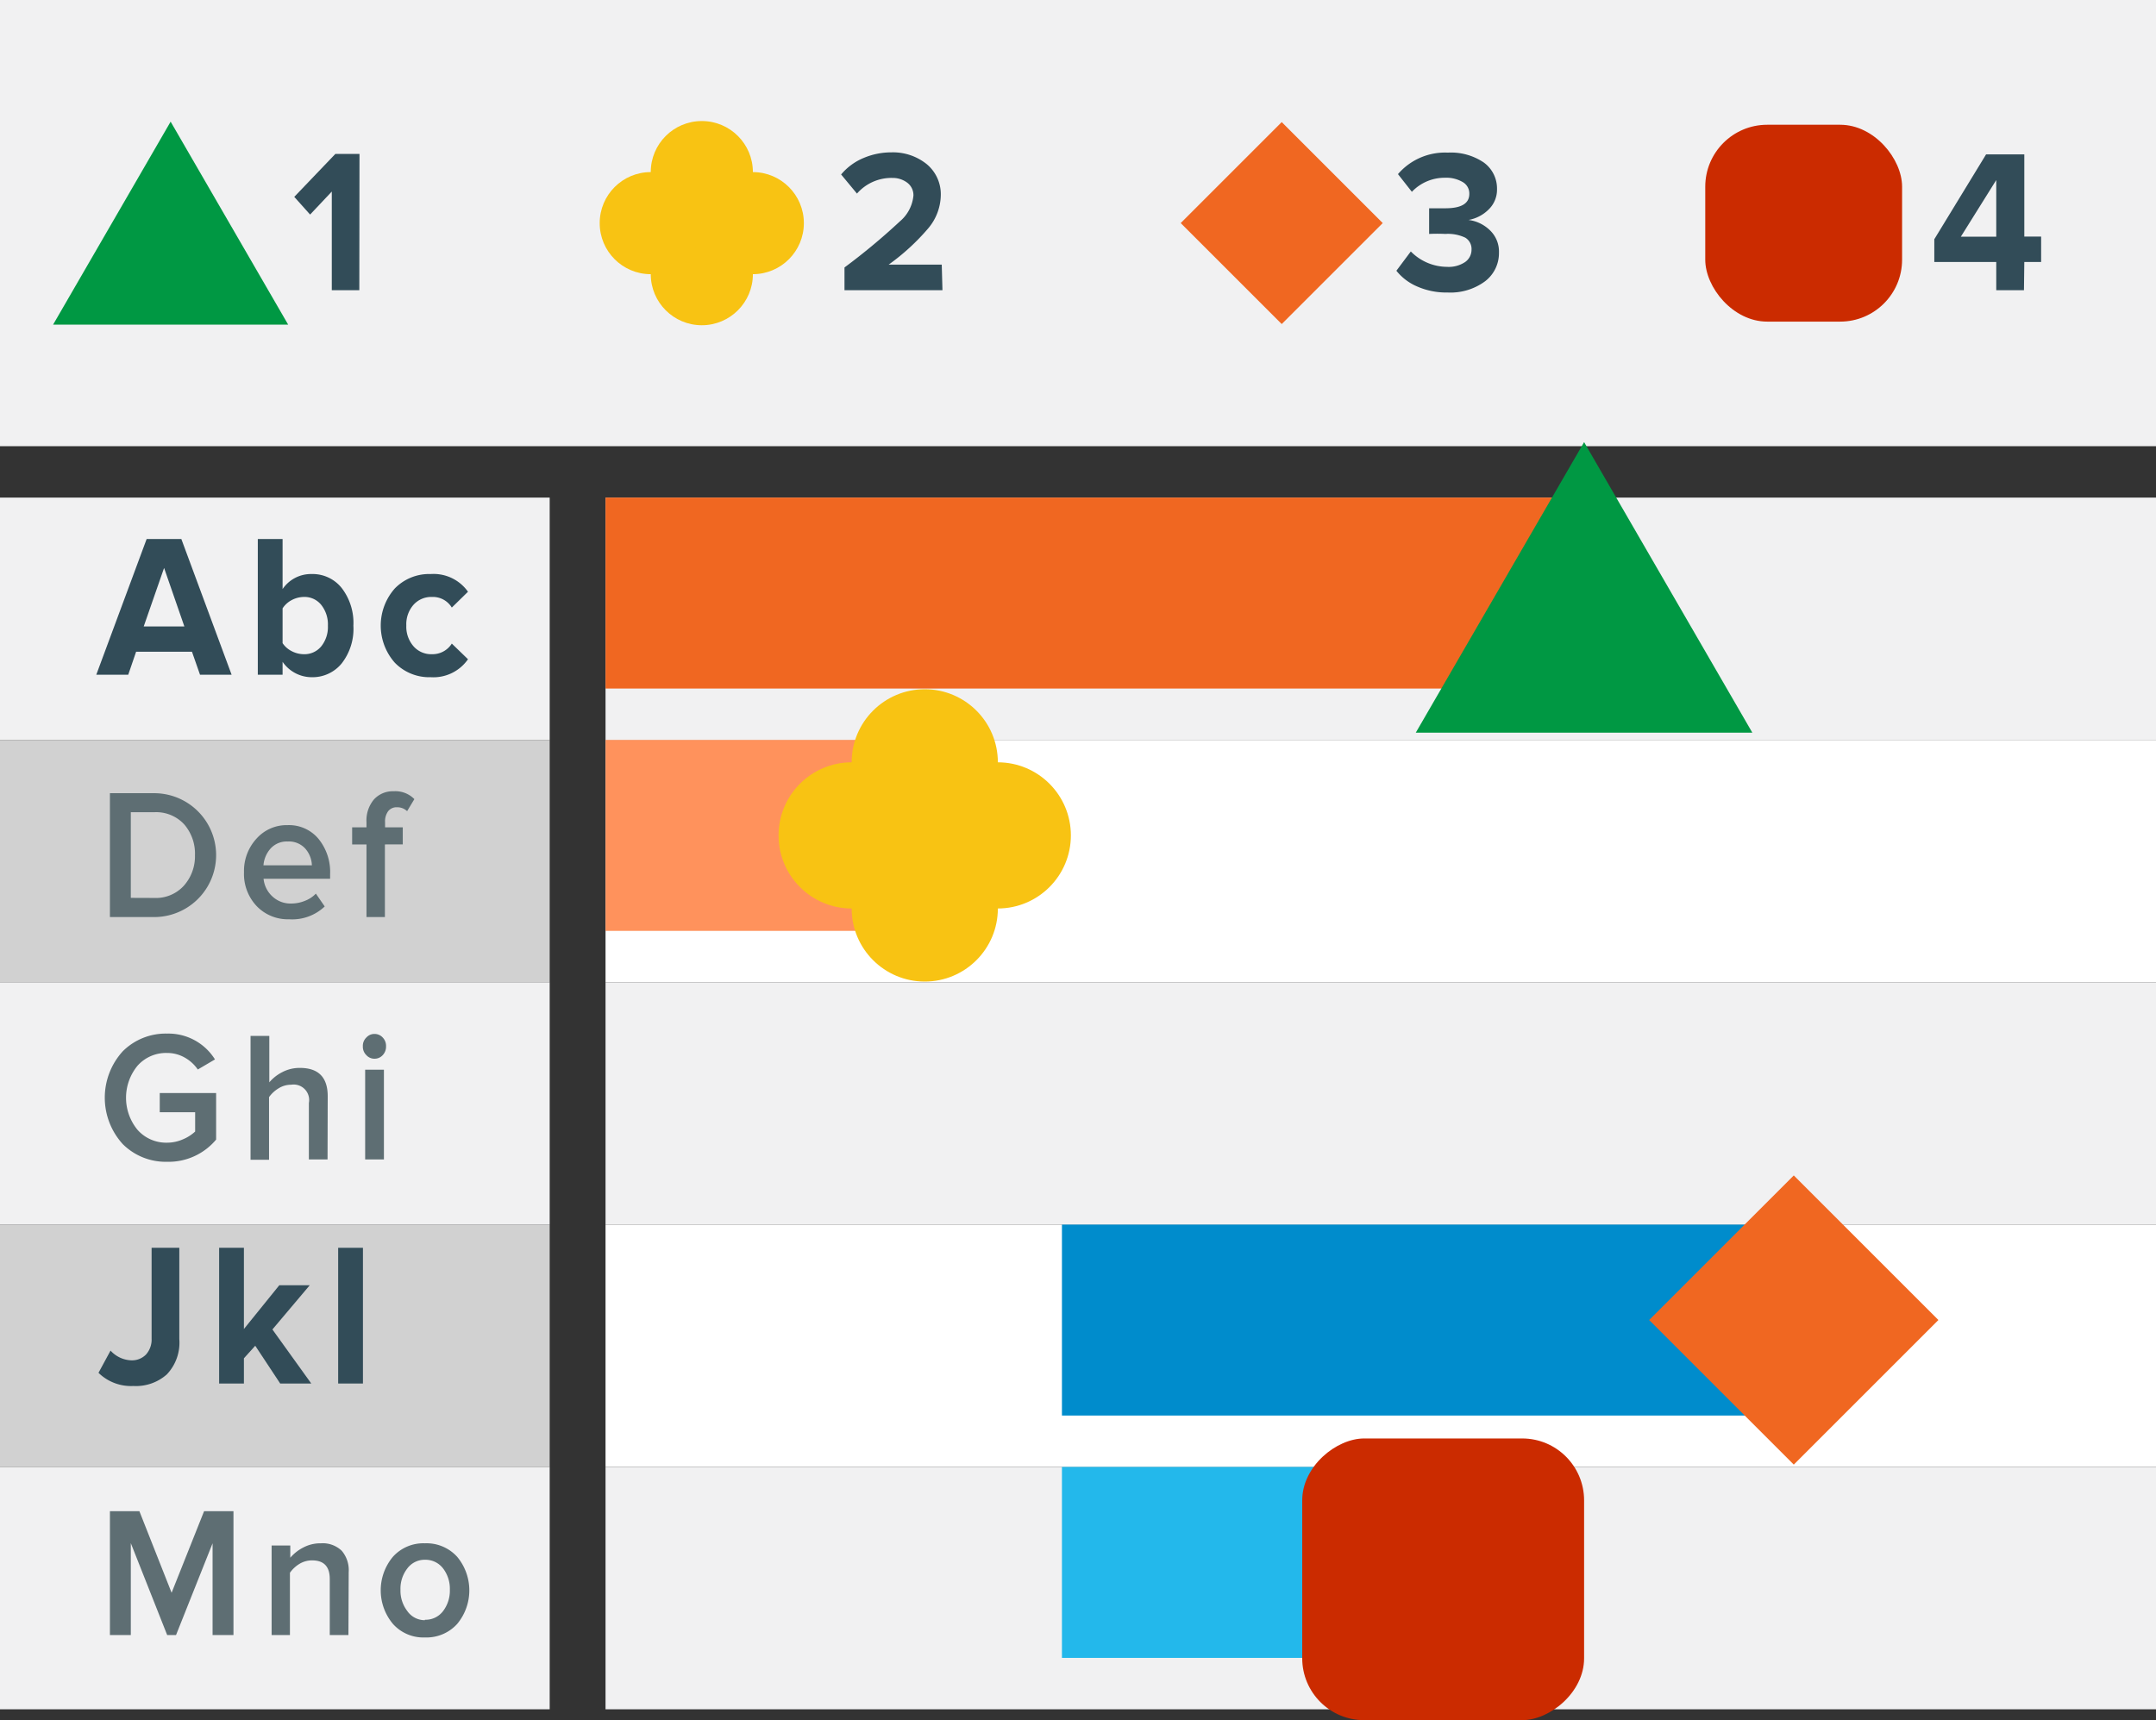 <svg id="Слой_1" data-name="Слой 1" xmlns="http://www.w3.org/2000/svg" viewBox="0 0 243.61 194.42"><rect x="0" y="0" width="243.61" height="194.42" fill="#333333" stroke="none"/><defs><style>.cls-1{fill:#f1f1f2;}.cls-2{fill:#d1d1d1;}.cls-3{fill:#fff;}.cls-4{fill:#f06721;}.cls-5{fill:#ff925c;}.cls-6{fill:#008ccc;}.cls-7{fill:#23b8eb;}.cls-8{fill:#324c58;}.cls-9{fill:#5e6e73;}.cls-10{fill:#cb2b00;}.cls-11{fill:#f8c313;}.cls-12{fill:#009843;}</style></defs><title>4.4.252-legend</title><rect class="cls-1" y="56.24" width="62.11" height="27.39"/><rect class="cls-2" y="83.63" width="62.11" height="27.39"/><rect class="cls-2" y="138.41" width="62.11" height="27.39"/><rect class="cls-1" y="165.8" width="62.11" height="27.39"/><rect class="cls-1" width="243.61" height="50.43"/><rect class="cls-1" y="111.02" width="62.11" height="27.39"/><rect class="cls-1" x="68.42" y="56.24" width="175.19" height="27.39"/><rect class="cls-3" x="68.42" y="83.63" width="175.19" height="27.39"/><rect class="cls-1" x="68.42" y="111.02" width="175.19" height="27.39"/><rect class="cls-3" x="68.42" y="138.41" width="175.19" height="27.39"/><rect class="cls-1" x="68.42" y="165.8" width="175.19" height="27.39"/><polygon class="cls-4" points="180.99 56.24 68.42 56.24 68.42 77.82 180.99 77.82 180.99 56.24"/><polygon class="cls-5" points="104.49 83.63 68.42 83.63 68.42 105.21 104.49 105.21 104.49 83.63"/><polygon class="cls-6" points="202.68 138.41 119.99 138.41 119.99 159.99 202.68 159.99 202.68 138.41"/><polygon class="cls-7" points="161.34 165.8 119.99 165.8 119.99 187.38 161.34 187.38 161.34 165.8"/><path class="cls-8" d="M54.68,96.46H51.11l-.91-2.6H43.89L43,96.46H39.39l5.69-15.34H49ZM49.34,91l-2.29-6.61L44.75,91Z" transform="translate(-28.51 -20.2)"/><path class="cls-8" d="M60.44,96.46h-2.8V81.12h2.8v5.66a3.87,3.87,0,0,1,3.28-1.7,4.2,4.2,0,0,1,3.4,1.58,6.46,6.46,0,0,1,1.32,4.26,6.35,6.35,0,0,1-1.32,4.26,4.25,4.25,0,0,1-3.4,1.56A4,4,0,0,1,60.44,95Zm0-3.57a2.67,2.67,0,0,0,1,.89,3,3,0,0,0,1.37.36,2.45,2.45,0,0,0,2-.89,3.49,3.49,0,0,0,.75-2.33,3.54,3.54,0,0,0-.75-2.35,2.42,2.42,0,0,0-2-.9,3,3,0,0,0-1.37.37,2.73,2.73,0,0,0-1,.92Z" transform="translate(-28.51 -20.2)"/><path class="cls-8" d="M77.18,96.74a5.42,5.42,0,0,1-4.06-1.64,6.33,6.33,0,0,1,0-8.39,5.41,5.41,0,0,1,4.06-1.63,4.76,4.76,0,0,1,4.21,2l-1.83,1.79a2.5,2.5,0,0,0-2.25-1.2,2.68,2.68,0,0,0-2.08.89,3.32,3.32,0,0,0-.81,2.33,3.37,3.37,0,0,0,.81,2.35,2.65,2.65,0,0,0,2.08.9,2.57,2.57,0,0,0,2.25-1.2l1.83,1.77A4.76,4.76,0,0,1,77.18,96.74Z" transform="translate(-28.51 -20.2)"/><path class="cls-8" d="M69.11,53H66V41.85l-2.45,2.6-1.79-2,4.64-4.85h2.73Z" transform="translate(-28.51 -20.2)"/><path class="cls-8" d="M135,53H123.93V50.43a72.76,72.76,0,0,0,6.26-5.21,4.34,4.34,0,0,0,1.53-2.91,1.76,1.76,0,0,0-.71-1.47,2.73,2.73,0,0,0-1.67-.53,5.17,5.17,0,0,0-4,1.77l-1.79-2.16a6.61,6.61,0,0,1,2.55-1.87,8,8,0,0,1,3.12-.63,6.08,6.08,0,0,1,4,1.33,4.42,4.42,0,0,1,1.59,3.56,5.94,5.94,0,0,1-1.42,3.7,24.89,24.89,0,0,1-4.47,4.1h6Z" transform="translate(-28.51 -20.2)"/><path class="cls-8" d="M192.09,53.26a8.17,8.17,0,0,1-3.45-.68,6,6,0,0,1-2.35-1.78l1.63-2.18A5.78,5.78,0,0,0,192,50.36a3.33,3.33,0,0,0,2.05-.54,1.69,1.69,0,0,0,.73-1.41,1.48,1.48,0,0,0-.71-1.35,4.57,4.57,0,0,0-2.25-.42,18.12,18.12,0,0,0-1.83,0V43.74c.17,0,.79,0,1.83,0,1.81,0,2.71-.54,2.71-1.63a1.48,1.48,0,0,0-.76-1.34,3.64,3.64,0,0,0-2-.48,5.1,5.1,0,0,0-3.73,1.59l-1.57-2a7,7,0,0,1,5.63-2.43,6.6,6.6,0,0,1,4.07,1.12,3.63,3.63,0,0,1,1.49,3,3.11,3.11,0,0,1-.95,2.31,4.27,4.27,0,0,1-2.27,1.18,4.21,4.21,0,0,1,2.37,1.12,3.32,3.32,0,0,1,1.07,2.56A4,4,0,0,1,196.3,52,6.57,6.57,0,0,1,192.09,53.26Z" transform="translate(-28.51 -20.2)"/><path class="cls-8" d="M257.2,53h-3.13V49.81h-7V47.24l5.85-9.59h4.32v9.29h1.9v2.87h-1.9Zm-3.13-6.05v-6.4l-4,6.4Z" transform="translate(-28.51 -20.2)"/><path class="cls-9" d="M45.93,123.85h-5v-14h5a7,7,0,1,1,0,14Zm0-2.16a4.27,4.27,0,0,0,3.36-1.39,5,5,0,0,0,1.25-3.44,5.05,5.05,0,0,0-1.22-3.49A4.3,4.3,0,0,0,45.93,112H43.29v9.68Z" transform="translate(-28.51 -20.2)"/><path class="cls-9" d="M61.17,124.1a4.87,4.87,0,0,1-3.65-1.48,5.29,5.29,0,0,1-1.44-3.85,5.39,5.39,0,0,1,1.4-3.77A4.55,4.55,0,0,1,61,113.46,4.33,4.33,0,0,1,64.49,115a5.93,5.93,0,0,1,1.32,4v.52H58.29a3.12,3.12,0,0,0,1,2,3,3,0,0,0,2.16.8,4.09,4.09,0,0,0,1.5-.3,3.32,3.32,0,0,0,1.25-.82l1,1.45A5.33,5.33,0,0,1,61.17,124.1ZM63.75,118a3,3,0,0,0-.73-1.87,2.48,2.48,0,0,0-2-.82,2.45,2.45,0,0,0-1.95.81,3.21,3.21,0,0,0-.79,1.88Z" transform="translate(-28.51 -20.2)"/><path class="cls-9" d="M72,123.85H69.92v-8.21H68.3v-1.93h1.62v-.57a3.7,3.7,0,0,1,.83-2.57,2.89,2.89,0,0,1,2.25-.94,3,3,0,0,1,2.33.89l-.82,1.36a1.6,1.6,0,0,0-1.13-.44,1.21,1.21,0,0,0-1,.43,1.94,1.94,0,0,0-.36,1.27v.57h2v1.93H72Z" transform="translate(-28.51 -20.2)"/><path class="cls-9" d="M47.38,151.51a6.87,6.87,0,0,1-5-2,7.79,7.79,0,0,1,0-10.49,6.87,6.87,0,0,1,5-2,6.2,6.2,0,0,1,5.42,2.92l-1.94,1.14a4.38,4.38,0,0,0-1.48-1.35,4,4,0,0,0-2-.52,4.31,4.31,0,0,0-3.32,1.43,5.7,5.7,0,0,0,0,7.27,4.32,4.32,0,0,0,3.32,1.44,4.44,4.44,0,0,0,1.8-.38,4.62,4.62,0,0,0,1.38-.88v-2.18h-4v-2.17h6.37V149A7,7,0,0,1,47.38,151.51Z" transform="translate(-28.51 -20.2)"/><path class="cls-9" d="M65.52,151.24H63.41v-6.38a1.75,1.75,0,0,0-2-2.06,2.64,2.64,0,0,0-1.41.4,3.64,3.64,0,0,0-1.09,1v7.08H56.82v-14h2.12v5.25a4.66,4.66,0,0,1,1.46-1.15,4.2,4.2,0,0,1,2-.48c2.1,0,3.14,1.07,3.14,3.21Z" transform="translate(-28.51 -20.2)"/><path class="cls-9" d="M70.82,139.86a1.21,1.21,0,0,1-.91-.4,1.31,1.31,0,0,1-.4-1,1.29,1.29,0,0,1,.4-1,1.21,1.21,0,0,1,.91-.4,1.24,1.24,0,0,1,.93.4,1.35,1.35,0,0,1,.38,1,1.38,1.38,0,0,1-.38,1A1.24,1.24,0,0,1,70.82,139.86Zm1.07,11.38H69.77V141.1h2.12Z" transform="translate(-28.51 -20.2)"/><path class="cls-8" d="M43.58,176.85a5.25,5.25,0,0,1-3.94-1.49L41,172.85a3.32,3.32,0,0,0,2.34,1.1,2.21,2.21,0,0,0,1.67-.66,2.53,2.53,0,0,0,.63-1.8V161.23h3.13v10.31a5.2,5.2,0,0,1-1.41,4A5.25,5.25,0,0,1,43.58,176.85Z" transform="translate(-28.51 -20.2)"/><path class="cls-8" d="M63.68,176.57H60.17l-2.82-4.27-1.28,1.42v2.85h-2.8V161.23h2.8v9.18l4-4.95h3.44l-4.22,5Z" transform="translate(-28.51 -20.2)"/><path class="cls-8" d="M69.52,176.57h-2.8V161.23h2.8Z" transform="translate(-28.51 -20.2)"/><path class="cls-9" d="M54.89,205H52.53V194.63L48.4,205h-1l-4.11-10.39V205H40.93V191h3.33l3.64,9.22L51.57,191h3.32Z" transform="translate(-28.51 -20.2)"/><path class="cls-9" d="M67.88,205H65.77v-6.34c0-1.4-.66-2.1-2-2.1a2.71,2.71,0,0,0-1.43.4,3.56,3.56,0,0,0-1.07,1V205H59.2V194.88h2.11v1.38a4.78,4.78,0,0,1,1.46-1.15,4.13,4.13,0,0,1,2-.48,3.1,3.1,0,0,1,2.35.84,3.37,3.37,0,0,1,.79,2.41Z" transform="translate(-28.51 -20.2)"/><path class="cls-9" d="M76.52,205.27a4.59,4.59,0,0,1-3.62-1.54,5.91,5.91,0,0,1,0-7.57,4.62,4.62,0,0,1,3.62-1.53,4.67,4.67,0,0,1,3.65,1.53,5.93,5.93,0,0,1,0,7.58A4.67,4.67,0,0,1,76.52,205.27Zm0-2a2.47,2.47,0,0,0,2.07-1,3.82,3.82,0,0,0,.75-2.4,3.78,3.78,0,0,0-.75-2.38,2.5,2.5,0,0,0-2.07-1,2.44,2.44,0,0,0-2,1,3.73,3.73,0,0,0-.76,2.38,3.77,3.77,0,0,0,.76,2.4A2.41,2.41,0,0,0,76.52,203.32Z" transform="translate(-28.51 -20.2)"/><rect class="cls-4" x="219.63" y="157.84" width="23.11" height="23.11" transform="translate(158.99 -134.06) rotate(45)"/><rect class="cls-4" x="165.26" y="37.34" width="16.14" height="16.14" transform="translate(54.37 -129.46) rotate(45)"/><rect class="cls-10" x="175.65" y="182.77" width="31.84" height="31.85" rx="7" transform="translate(-35.63 370.07) rotate(-90)"/><rect class="cls-10" x="192.68" y="14.1" width="22.24" height="22.25" rx="7"/><circle class="cls-11" cx="104.49" cy="86.16" r="8.26"/><circle class="cls-11" cx="104.49" cy="102.68" r="8.26"/><circle class="cls-11" cx="96.23" cy="94.42" r="8.26"/><circle class="cls-11" cx="112.74" cy="94.42" r="8.26"/><circle class="cls-11" cx="79.3" cy="19.45" r="5.77"/><circle class="cls-11" cx="79.3" cy="30.99" r="5.77"/><circle class="cls-11" cx="73.53" cy="25.22" r="5.77"/><circle class="cls-11" cx="85.06" cy="25.22" r="5.77"/><polygon class="cls-12" points="178.99 49.97 159.97 82.81 198 82.81 178.99 49.97"/><polygon class="cls-12" points="19.28 13.75 6 36.69 32.56 36.69 19.28 13.75"/></svg>